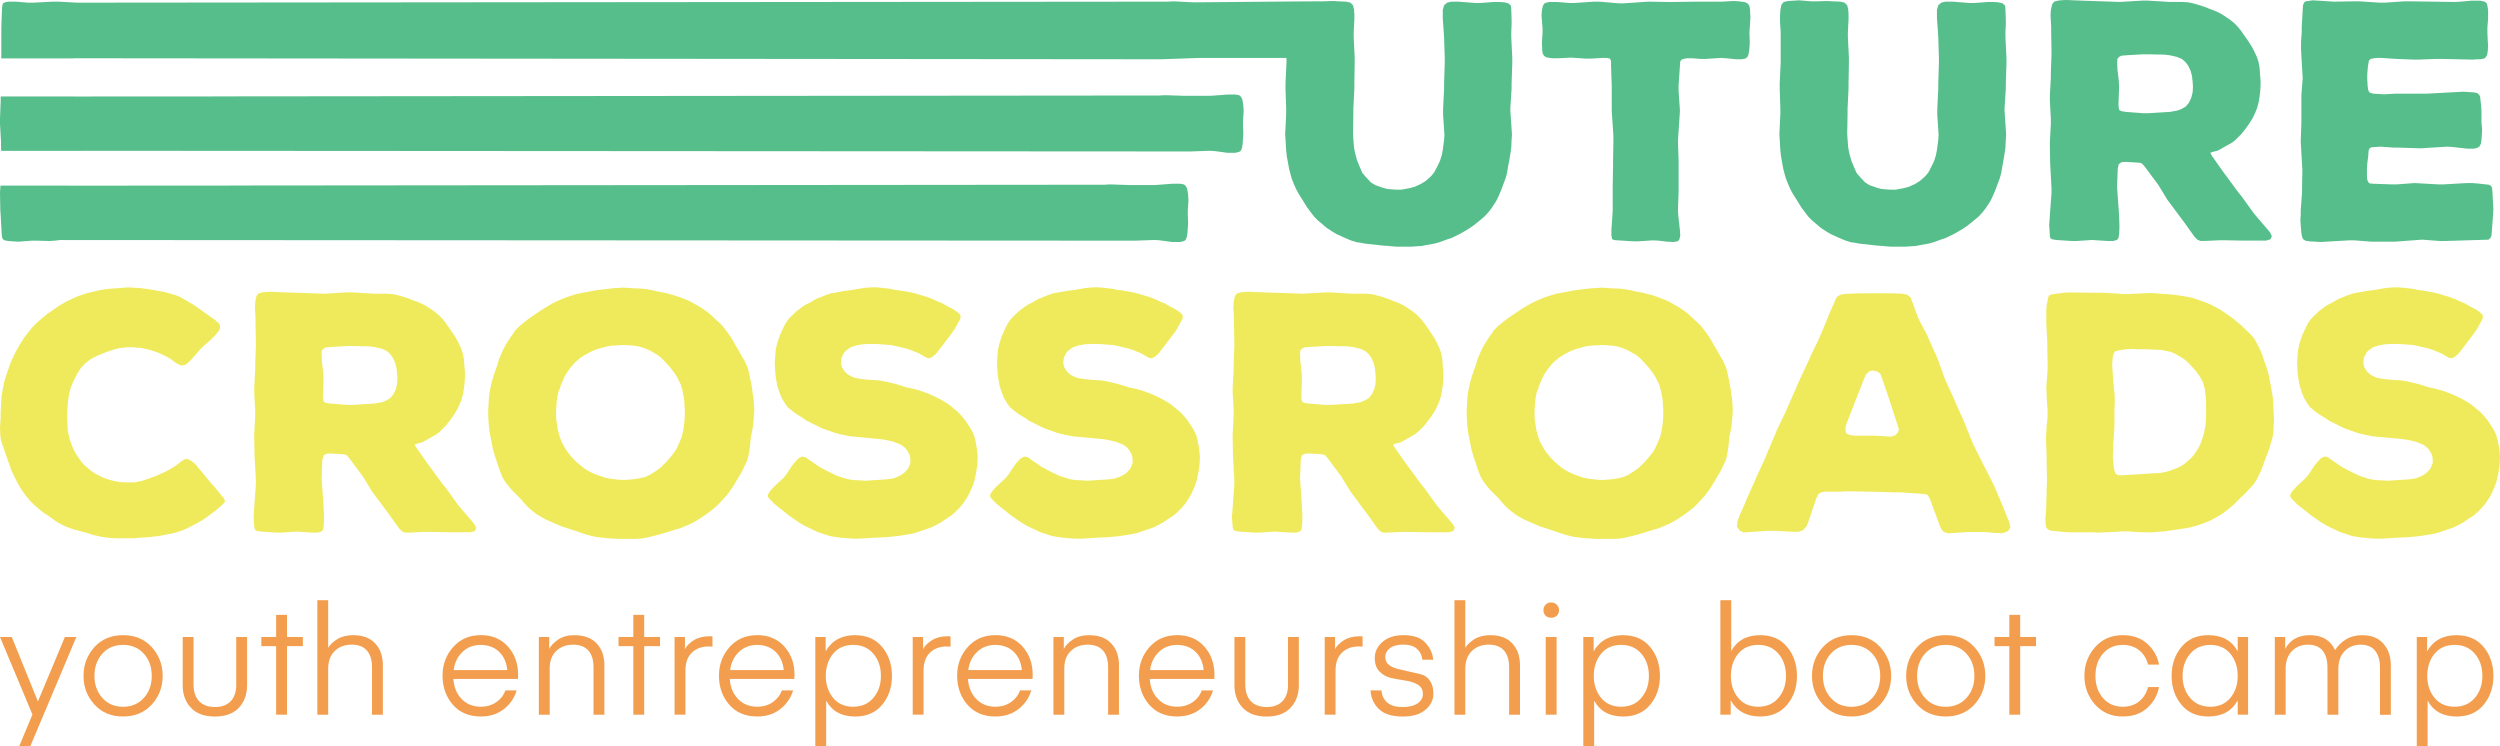 <?xml version="1.0" encoding="UTF-8"?> <svg xmlns="http://www.w3.org/2000/svg" id="Layer_2" viewBox="0 0 619.61 185"><g id="Layer_1-2"><polygon points="47.34 130.46 48.41 129.89 50.05 128.98 51.03 128.33 52.59 127.18 53.58 126.44 55.05 125.13 55.71 124.47 55.71 123.98 55.3 123.24 54.89 122.83 54.15 121.85 51.94 119.3 51.12 118.32 49.8 116.68 48.98 115.77 48.65 115.28 47.75 114.46 46.85 113.89 46.11 113.72 45.62 113.89 44.8 114.46 43.73 115.28 42.17 116.27 41.1 116.84 39.87 117.41 38.56 117.99 36.51 118.73 35.28 119.14 34.62 119.3 33.47 119.55 31.59 119.55 29.62 119.47 28.31 119.22 26.5 118.73 25.27 118.24 23.63 117.41 22.56 116.68 21 115.36 20.1 114.38 18.87 112.57 18.21 111.34 17.64 109.95 17.23 108.72 16.82 106.83 16.74 105.6 16.66 103.55 16.66 102.23 16.82 99.77 16.98 98.54 17.23 97.15 17.64 95.84 18.13 94.6 18.71 93.46 19.28 92.39 20.02 91.24 21 90.18 21.58 89.68 22.72 88.86 24.37 88.04 25.43 87.63 26.66 87.14 28.47 86.56 29.78 86.24 31.59 86.07 32.9 86.07 34.95 86.24 36.18 86.48 37.99 86.98 39.14 87.39 40.94 88.2 42.01 88.78 43.57 89.93 44.47 90.42 45.04 90.59 45.62 90.5 46.19 90.26 46.93 89.6 47.34 89.19 48.24 88.2 49.64 86.56 50.54 85.66 51.44 84.92 52.34 84.1 53.25 83.2 53.99 82.3 54.48 81.64 54.56 80.99 54.4 80.33 53.82 79.75 53.33 79.34 52.43 78.69 49.89 76.88 47.75 75.4 46.6 74.75 44.8 73.68 43.65 73.19 40.78 72.37 38.89 72.04 37.74 71.8 34.71 71.39 32.9 71.3 31.67 71.22 29.86 71.39 27.32 71.55 25.93 71.71 24.53 71.96 21.74 72.61 20.43 73.03 19.03 73.52 16.57 74.67 15.42 75.32 14.36 75.98 11.73 77.79 10.75 78.6 9.68 79.51 8.7 80.41 7.71 81.48 6.81 82.63 5.99 83.69 5.25 84.84 4.51 86.07 3.85 87.3 3.28 88.53 2.71 89.68 2.13 91.32 1.72 92.47 1.31 93.7 .98 94.93 .65 96.74 .41 97.97 .33 99.28 .16 102.07 .16 103.47 .08 104.78 0 106.01 .08 107.9 .24 109.13 1.07 111.59 1.64 113.23 2.87 116.68 3.69 118.4 4.27 119.55 4.92 120.7 5.66 121.85 6.56 123.08 7.47 124.14 8.45 125.13 10.58 126.93 11.73 127.67 12.8 128.41 13.78 129.15 15.34 130.05 16.41 130.54 18.21 131.2 21.91 132.18 23.14 132.6 24.53 132.92 25.93 133.17 27.32 133.33 28.71 133.41 32.98 133.41 35.03 133.25 36.51 133.17 39.38 132.84 41.43 132.43 42.83 132.18 44.22 131.77 45.45 131.36 47.34 130.46" style="fill:#efea5b;"></polygon><path d="M116.62,131.94l1.07-.33.33-.74-.41-.9-.74-.91-2.54-2.95-.82-.99-2.95-4.1-.82-.99-2.95-4.02-.74-.99-2.95-4.19-.33-.65.66-.25,1.07-.24,1.07-.57.98-.57,1.64-.91.9-.74,1.31-1.31.74-.9.74-.98.74-1.07.74-1.23.57-1.23.49-1.23.33-1.31.24-1.4.16-1.39.08-1.31v-1.31l-.16-1.81-.08-1.31-.24-1.31-.41-1.31-.57-1.23-.57-1.15-.99-1.56-.74-1.07-1.15-1.64-.82-.99-.82-.82-.9-.74-1.56-1.07-1.07-.65-1.23-.57-1.31-.49-1.23-.49-1.23-.41-1.72-.49-1.23-.25-1.39-.08h-3.12l-5.41-.33h-1.31l-5.58.33-9.76-.33-3.69-.16-1.23.08-.65.08-.99.25-.49.65-.25,1.07-.08.49-.08,1.23.16,2.71v1.31l.08,4.43v1.31l-.16,4.35v1.31l-.24,4.43v1.31l.24,4.43v1.31l-.24,4.43v1.31l.08,4.35.08,1.31.24,4.43v1.31l-.33,4.43-.08,1.31-.16,2.13.08,1.23.08,1.15.16.82.49.33.99.16,3.77.25h1.31l3.77-.25,3.94.25h1.31l.9-.25.41-.41.16-.99.08-1.31v-1.31l-.08-1.97-.08-1.31-.33-4.6-.08-1.31.16-4.51.25-1.07.66-.49,1.07-.08,2.63.16.99.08.49.24.57.66,2.63,3.53.74.99,2.3,3.77.74.99,2.63,3.53.74.99,2.63,3.69.66.65.74.33h1.07l3.69-.17h1.31l4.51.08h5.74ZM98.41,95.18l-.33,1.31-.57,1.23-.82.99-.99.57-1.07.41-1.81.33-5.41.33h-1.31l-4.27-.33-.99-.16-.57-.25-.16-.49-.08-.9.16-4.51-.08-1.4-.16-1.39-.16-1.31-.08-1.89.08-.9.49-.49.57-.24.99-.08,4.19-.25h1.31l4.1.08,1.31.16,1.8.41,1.15.49.9.74.74.99.57,1.23.33,1.23.17,1.39.08,1.4-.08,1.31Z" style="fill:#efea5b;"></path><path d="M180,122.91l.82-1.07.74-1.07,2.21-3.69.57-1.15.82-1.72.33-1.23.24-1.31.17-1.23.16-1.89.49-2.46.16-1.23.16-1.89.08-1.31-.16-2.79-.25-1.39-.16-1.4-.49-2.46-.41-1.89-.41-1.15-.57-1.23-.65-1.07-.91-1.64-.65-1.07-.57-1.07-.66-1.07-1.15-1.56-.74-.99-.9-.9-.9-.82-1.39-1.31-1.07-.82-1.07-.74-2.71-1.56-1.15-.49-1.72-.66-1.23-.41-1.23-.33-1.31-.33-1.4-.25-1.39-.33-1.4-.25-1.4-.16-1.97-.08-2.46-.16-2.63.16-4.1.49-1.23.25-3.12.57-1.23.33-1.23.41-1.15.41-1.72.74-1.15.57-1.15.66-1.07.65-2.46,1.64-1.07.74-1.07.82-1.39,1.15-.99.99-.41.65-.82,1.15-1.15,1.81-.65,1.23-.33.74-.57,1.31-.57,1.89-.49,1.31-.41,1.23-.41,1.39-.33,1.4-.25,1.39-.16,1.4-.08,1.48-.08,1.39v1.4l.08,1.4.08,1.23.24,1.8.25,1.23.25,1.31.24,1.23.49,1.72,1.23,3.69.66,1.64.65,1.07.82,1.07.82.99,2.21,2.21.9,1.07.99,1.07,1.07.9,1.07.82,1.23.74,1.23.65,2.63,1.15,1.4.57,1.31.41,4.43,1.48,1.23.33,1.15.25,2.71.33,2.79.16h4.43l1.39-.08,1.4-.25,1.39-.33,1.31-.33,1.4-.41,2.63-.82,1.23-.33,1.64-.66,1.15-.49,1.23-.66,1.07-.65,1.48-.99.99-.74,1.07-.82.9-.82,1.31-1.4.82-.9ZM169.74,103.06l-.16,1.97-.17,1.23-.41,1.89-.49,1.23-.82,1.81-.74,1.15-1.07,1.31-.82.9-1.31,1.31-.99.74-1.8,1.15-1.15.49-1.81.41-1.31.16-2.05.16-1.39-.08-2.05-.25-1.23-.25-1.72-.57-1.23-.49-1.31-.66-1.15-.74-1.64-1.39-.99-.99-.49-.57-.91-1.15-.41-.65-.66-1.15-.33-.66-.41-1.15-.16-.57-.33-1.23-.08-.74-.25-1.31-.08-1.31v-1.23l.08-1.23.08-1.15.16-1.15.25-1.15.25-.57.41-1.23.74-1.72.25-.49.66-1.07.9-1.23.9-.99,1.31-1.15,1.15-.74,1.89-.99,1.31-.49,2.13-.57,1.23-.24,1.8-.08,1.23-.08,2.63.16,1.31.24,1.31.41,1.15.49,2.13,1.23.9.74,1.23,1.31.82.9,1.15,1.48.66,1.07.9,1.8.33,1.15.49,2.46.08,1.31.08,1.39v1.4Z" style="fill:#efea5b;"></path><polygon points="238.7 124.8 239.69 123.32 240.26 122.26 241 120.61 241.41 119.47 241.82 117.66 242.06 116.35 242.23 114.95 242.31 113.56 242.23 112.16 242.06 110.93 241.74 109.13 241.41 107.9 240.83 106.67 240.18 105.6 239.19 104.12 238.37 103.14 237.47 102.15 235.09 100.18 234.02 99.53 232.87 98.87 231.72 98.3 230.08 97.56 227.79 96.74 226.56 96.41 224.67 96 222.04 95.18 219.26 94.52 217.86 94.28 215.07 94.11 213.02 93.87 211.79 93.62 211.21 93.38 210.23 92.88 209.33 92.06 208.67 90.99 208.42 89.93 208.59 88.62 209.16 87.47 209.57 86.98 210.56 86.24 211.05 85.99 212.36 85.58 213.76 85.34 215.15 85.25 217.28 85.25 219.42 85.42 220.73 85.5 222.62 85.91 224.01 86.24 224.67 86.4 225.9 86.81 226.47 87.06 227.71 87.55 228.94 88.29 229.76 88.7 230.33 88.78 230.99 88.53 231.97 87.71 232.87 86.56 235.99 82.46 236.65 81.48 237.55 79.84 238.05 78.93 238.05 78.11 237.3 77.37 236.24 76.64 235.09 76.06 233.53 75.16 232.3 74.67 231.07 74.09 229.76 73.6 228.36 73.19 227.05 72.78 225.66 72.45 222.87 71.96 221.55 71.8 220.98 71.63 219.75 71.47 217.28 71.22 215.97 71.22 214.74 71.3 213.43 71.47 211.62 71.8 209.16 72.12 207.85 72.37 205.96 72.7 204.73 73.11 202.27 74.09 200.71 75 199.56 75.57 198.49 76.31 197.43 77.13 196.12 78.36 195.29 79.26 194.64 80.25 194.07 81.39 193.24 83.2 192.84 84.43 192.51 85.5 192.26 86.73 192.1 88.7 192.01 90.01 192.18 92.64 192.42 94.44 192.67 95.67 193.24 97.39 193.74 98.63 194.48 99.86 195.21 100.92 196.61 102.07 197.68 102.81 198.91 103.55 199.97 104.29 202.76 105.68 203.99 106.26 205.23 106.67 207.03 107.32 208.34 107.65 210.8 108.14 218.6 108.88 219.99 109.13 221.39 109.46 222.62 109.95 223.27 110.19 224.34 111.02 224.75 111.51 225.41 112.66 225.57 113.31 225.66 114.71 225.16 115.94 224.75 116.51 223.93 117.33 222.87 117.99 221.63 118.48 220.98 118.65 219.67 118.81 214.5 119.14 213.18 119.06 211.29 118.97 209.98 118.73 208.67 118.32 207.44 117.91 205.55 117.01 204.4 116.43 203.17 115.77 200.55 113.97 199.64 113.31 198.74 113.15 197.84 113.64 197.02 114.54 196.28 115.45 194.89 117.58 194.15 118.48 191.85 120.61 191.03 121.52 190.7 121.93 190.29 122.66 190.37 123.24 191.03 123.98 191.93 124.88 192.92 125.7 194.39 126.85 195.38 127.67 198 129.48 199.07 130.13 200.22 130.71 201.45 131.28 202.6 131.85 204.4 132.43 205.63 132.84 207.03 133.09 208.26 133.25 210.15 133.41 211.29 133.5 213.1 133.5 217.04 133.25 218.92 133.17 220.07 133.09 221.88 132.92 223.11 132.76 225.16 132.43 226.47 132.18 228.94 131.36 230.82 130.71 231.97 130.13 233.2 129.48 234.27 128.74 235.91 127.67 236.9 126.77 237.88 125.78 238.7 124.8" style="fill:#efea5b;"></polygon><polygon points="285.91 130.71 287.06 130.13 288.28 129.48 289.35 128.74 290.99 127.67 291.98 126.77 292.96 125.78 293.78 124.8 294.77 123.32 295.34 122.26 296.08 120.61 296.49 119.47 296.9 117.66 297.15 116.35 297.31 114.95 297.39 113.56 297.31 112.16 297.15 110.93 296.82 109.13 296.49 107.9 295.92 106.67 295.26 105.6 294.27 104.12 293.46 103.14 292.55 102.15 290.17 100.18 289.11 99.53 287.96 98.87 286.81 98.3 285.17 97.56 282.87 96.74 281.64 96.41 279.75 96 277.13 95.18 274.34 94.52 272.94 94.28 270.15 94.11 268.1 93.87 266.87 93.62 266.3 93.38 265.31 92.88 264.41 92.06 263.75 90.99 263.51 89.93 263.67 88.62 264.25 87.47 264.65 86.98 265.64 86.24 266.13 85.99 267.45 85.58 268.84 85.34 270.24 85.25 272.37 85.25 274.5 85.42 275.82 85.5 277.7 85.91 279.1 86.24 279.75 86.4 280.98 86.81 281.56 87.06 282.79 87.55 284.02 88.29 284.84 88.7 285.42 88.78 286.07 88.53 287.06 87.71 287.96 86.56 291.08 82.46 291.73 81.48 292.63 79.84 293.13 78.93 293.13 78.11 292.39 77.37 291.32 76.64 290.17 76.06 288.62 75.16 287.38 74.67 286.15 74.09 284.84 73.6 283.44 73.19 282.13 72.78 280.74 72.45 277.95 71.96 276.63 71.8 276.06 71.63 274.83 71.47 272.37 71.22 271.06 71.22 269.83 71.3 268.51 71.47 266.71 71.8 264.25 72.12 262.93 72.37 261.05 72.7 259.81 73.11 257.35 74.09 255.8 75 254.65 75.57 253.58 76.31 252.51 77.13 251.2 78.36 250.38 79.26 249.72 80.25 249.15 81.39 248.33 83.2 247.92 84.43 247.59 85.5 247.34 86.73 247.18 88.7 247.1 90.01 247.26 92.64 247.51 94.44 247.75 95.67 248.33 97.39 248.82 98.63 249.56 99.86 250.3 100.92 251.69 102.07 252.76 102.81 253.99 103.55 255.06 104.29 257.85 105.68 259.08 106.26 260.31 106.67 262.11 107.32 263.43 107.65 265.89 108.14 273.68 108.88 275.08 109.13 276.47 109.46 277.7 109.95 278.36 110.19 279.43 111.02 279.83 111.51 280.49 112.66 280.66 113.31 280.74 114.71 280.24 115.94 279.83 116.51 279.02 117.33 277.95 117.99 276.72 118.48 276.06 118.65 274.75 118.81 269.58 119.14 268.27 119.06 266.38 118.97 265.07 118.73 263.75 118.32 262.52 117.91 260.64 117.01 259.49 116.43 258.25 115.77 255.63 113.97 254.73 113.31 253.83 113.15 252.92 113.64 252.1 114.54 251.36 115.45 249.97 117.58 249.23 118.48 246.93 120.61 246.11 121.52 245.78 121.93 245.37 122.66 245.46 123.24 246.11 123.98 247.01 124.88 248 125.7 249.48 126.85 250.46 127.67 253.09 129.48 254.15 130.13 255.3 130.71 256.53 131.28 257.68 131.85 259.49 132.43 260.72 132.84 262.11 133.09 263.34 133.25 265.23 133.41 266.38 133.5 268.19 133.5 272.12 133.25 274.01 133.17 275.16 133.09 276.96 132.92 278.19 132.76 280.24 132.43 281.56 132.18 284.02 131.36 285.91 130.71" style="fill:#efea5b;"></polygon><path d="M360.11,129.97l-.74-.91-2.54-2.95-.82-.99-2.95-4.1-.82-.99-2.95-4.02-.74-.99-2.95-4.19-.33-.65.66-.25,1.07-.24,1.07-.57.98-.57,1.64-.91.9-.74,1.31-1.31.74-.9.74-.98.74-1.07.74-1.23.57-1.23.49-1.23.33-1.31.24-1.4.16-1.39.08-1.31v-1.31l-.16-1.81-.08-1.31-.24-1.31-.41-1.31-.57-1.23-.57-1.15-.99-1.56-.74-1.07-1.15-1.64-.82-.99-.82-.82-.9-.74-1.56-1.07-1.07-.65-1.23-.57-1.31-.49-1.23-.49-1.23-.41-1.72-.49-1.23-.25-1.39-.08h-3.12l-5.41-.33h-1.31l-5.58.33-9.76-.33-3.69-.16-1.23.08-.65.08-.99.25-.49.65-.25,1.07-.08.49-.08,1.23.16,2.71v1.31l.08,4.43v1.31l-.16,4.35v1.31l-.24,4.43v1.31l.24,4.43v1.31l-.24,4.43v1.31l.08,4.35.08,1.31.24,4.43v1.31l-.33,4.43-.08,1.31-.17,2.13.08,1.23.08,1.15.16.82.49.33.99.16,3.77.25h1.31l3.77-.25,3.94.25h1.31l.9-.25.41-.41.16-.99.08-1.31v-1.31l-.08-1.97-.08-1.31-.33-4.6-.08-1.31.17-4.51.24-1.07.66-.49,1.07-.08,2.63.16.99.08.49.24.57.66,2.63,3.53.74.99,2.3,3.77.74.99,2.63,3.53.74.99,2.63,3.69.65.65.74.33h1.07l3.69-.17h1.31l4.51.08h5.75l1.07-.33.33-.74-.41-.9ZM340.91,95.18l-.33,1.31-.57,1.23-.82.99-.99.57-1.07.41-1.81.33-5.41.33h-1.31l-4.27-.33-.99-.16-.57-.25-.16-.49-.08-.9.16-4.51-.08-1.4-.16-1.39-.16-1.31-.08-1.89.08-.9.49-.49.57-.24.99-.08,4.19-.25h1.31l4.1.08,1.31.16,1.8.41,1.15.49.9.74.74.99.57,1.23.33,1.23.16,1.39.08,1.4-.08,1.31Z" style="fill:#efea5b;"></path><path d="M427.67,114.22l.33-1.23.24-1.31.17-1.23.16-1.89.49-2.46.16-1.23.16-1.89.08-1.31-.16-2.79-.25-1.39-.16-1.4-.49-2.46-.41-1.89-.41-1.15-.57-1.23-.65-1.07-.91-1.64-.65-1.07-.57-1.07-.66-1.07-1.15-1.56-.74-.99-.9-.9-.9-.82-1.39-1.31-1.07-.82-1.07-.74-2.71-1.56-1.15-.49-1.72-.66-1.23-.41-1.23-.33-1.31-.33-1.4-.25-1.39-.33-1.4-.25-1.4-.16-1.97-.08-2.46-.16-2.63.16-4.1.49-1.23.25-3.12.57-1.23.33-1.23.41-1.15.41-1.72.74-1.15.57-1.15.66-1.07.65-2.46,1.64-1.07.74-1.07.82-1.39,1.15-.99.99-.41.65-.82,1.15-1.15,1.81-.65,1.23-.33.74-.57,1.31-.57,1.89-.49,1.31-.41,1.23-.41,1.39-.33,1.4-.25,1.39-.16,1.4-.08,1.48-.08,1.39v1.4l.08,1.4.08,1.23.24,1.8.25,1.23.25,1.31.24,1.23.49,1.72,1.23,3.69.66,1.64.65,1.07.82,1.07.82.99,2.21,2.21.9,1.07.99,1.07,1.07.9,1.07.82,1.23.74,1.23.65,2.63,1.15,1.4.57,1.31.41,4.43,1.48,1.23.33,1.15.25,2.71.33,2.79.16h4.43l1.39-.08,1.4-.25,1.39-.33,1.31-.33,1.4-.41,2.63-.82,1.23-.33,1.64-.66,1.15-.49,1.23-.66,1.07-.65,1.48-.99.99-.74,1.07-.82.9-.82,1.31-1.4.82-.9.82-1.07.74-1.07,2.21-3.69.57-1.15.82-1.72ZM412.24,103.06l-.16,1.97-.17,1.23-.41,1.89-.49,1.23-.82,1.81-.74,1.15-1.07,1.31-.82.9-1.31,1.31-.99.74-1.8,1.15-1.15.49-1.81.41-1.31.16-2.05.16-1.39-.08-2.05-.25-1.23-.25-1.72-.57-1.23-.49-1.31-.66-1.15-.74-1.64-1.39-.99-.99-.49-.57-.91-1.15-.41-.65-.66-1.15-.33-.66-.41-1.15-.16-.57-.33-1.23-.08-.74-.25-1.31-.08-1.31v-1.23l.08-1.23.08-1.15.16-1.15.25-1.15.25-.57.41-1.23.74-1.72.25-.49.66-1.07.9-1.23.9-.99,1.31-1.15,1.15-.74,1.89-.99,1.31-.49,2.13-.57,1.23-.24,1.8-.08,1.23-.08,2.63.16,1.31.24,1.31.41,1.15.49,2.13,1.23.9.74,1.23,1.31.82.9,1.15,1.48.66,1.07.9,1.8.33,1.15.49,2.46.08,1.31.08,1.39v1.4Z" style="fill:#efea5b;"></path><path d="M495.73,132.18l1.07-.16.9-.41.57-.9-.24-1.15-1.64-4.1-2.21-5.17-.57-1.15-1.97-3.85-2.55-5.09-.49-1.15-1.64-4.1-.49-1.15-1.8-4.02-.49-1.15-1.81-3.94-.49-1.15-1.48-4.19-.49-1.15-1.8-4.02-.49-1.15-2.05-3.86-.49-1.23-1.15-3.2-.41-1.07-.9-.66-1.39-.25-3.77-.08h-6.4l-3.77.16-1.23.25-.82.49-.41.9-1.48,3.36-.49,1.23-1.56,3.77-.57,1.31-1.8,3.69-.57,1.31-2.3,4.92-2.95,6.73-.49,1.15-2.21,4.59-.49,1.23-1.89,4.43-.49,1.23-2.13,4.6-.49,1.15-2.05,4.59-.49,1.23-1.15,2.54-.49,1.31-.16.66-.08,1.07.66.9.98.49,1.07-.08,5.09-.33h1.31l4.76.24h1.31l1.23-.41.9-1.07.49-1.31,1.89-5.58.49-.99.66-.41,1.07-.17h3.77l1.23-.08h1.23l4.92.08,6.15.17h1.31l4.92.33.98.08.74.16.57.82,2.54,6.89.41.9.49.57,1.07.41,5.09-.33h3.69l1.23.08,1.89.16h1.15ZM470.37,107.24l-.65.65-1.07.33-3.85-.24h-5.17l-1.15-.16-.9-.41-.24-.99.24-1.23,2.13-5.5.49-1.23,2.22-5.58.82-.82.9-.25,1.07.25.82.57.41,1.07,1.64,4.84.41,1.23,1.81,5.58.33,1.07-.25.82Z" style="fill:#efea5b;"></path><path d="M563.46,101.17l-.08-1.97-.17-1.31-.24-1.4-.25-1.31-.33-1.8-.33-1.31-.41-1.31-.49-1.31-.41-1.31-.49-1.23-.9-1.8-.57-1.07-.74-.9-.82-.82-1.8-1.72-.99-.82-1.07-.9-2.71-1.89-1.15-.65-1.23-.66-1.23-.57-2.96-1.07-1.23-.33-1.31-.25-2.13-.33-1.31-.16-2.63-.17-2.05-.16h-1.31l-1.23.08-3.45.16h-1.48l-.66-.08-3.94-.24h-1.32l-7.22-.08-1.31.08-1.23.16-1.4.16-.9.25-.33.49-.17.9-.24,1.23-.08,1.31v3.2l.25,4.35v1.31l.08,4.35v1.31l-.33,4.35.08,1.4v.74l.08,1.39.16,2.13v1.31l-.08,1.39-.16,1.23-.08,1.8-.08,1.23.16,4.35v1.32l.08,4.35v1.31l-.08,1.31v1.23l-.08,1.89v1.15l-.16,2.46-.08.66.08,1.31.16.9.41.41.66.33,3.53.33,1.23.08h5.75l1.23.08,1.4-.08,2.05-.08,2.63-.16h1.31l2.13.16,2.63.08h1.31l1.81-.16,1.23-.08,5-.74,1.31-.24,1.31-.33,1.23-.41,1.8-.66,1.07-.49,1.64-.91,1.07-.65,1.56-1.23,1.07-.9,1.8-1.8,1.4-1.31.82-.9,1.15-1.31.66-1.07.9-1.8.49-1.23.49-1.4.49-1.31.49-1.23.41-1.31.57-1.89.25-1.31.08-1.97.08-1.39-.08-1.4-.08-1.31ZM546.8,102.23l-.08,1.89-.08,1.15-.33,1.81-.33,1.23-.49,1.4-.57,1.23-.99,1.56-.82.98-1.48,1.31-1.07.74-1.23.57-1.31.49-1.4.41-1.31.24-1.89.08-7.63.49-.99-.08-.49-.41-.33-.9-.25-1.97-.08-1.23.08-1.89v-1.15l.16-1.8.08-1.31.08-1.4v-3.94l.08-1.8v-1.31l-.08-1.31-.16-1.31-.16-1.81-.08-1.31-.16-2.46.08-1.23.08-.74.25-.99.41-.41.9-.24,1.8-.25,1.23-.08,1.8.08h2.05l1.4.08,2.05.08,1.31.25,1.15.24,1.15.49,1.8,1.07.99.74.9.9.82.91.41.41,1.23,1.72.65,1.23.16.49.33,1.23.24,1.89.08,1.31v2.63Z" style="fill:#efea5b;"></path><polygon points="619.53 112.16 619.37 110.93 619.04 109.13 618.71 107.9 618.14 106.67 617.48 105.6 616.49 104.12 615.68 103.14 614.77 102.15 612.39 100.18 611.33 99.53 610.18 98.87 609.03 98.3 607.39 97.56 605.09 96.74 603.86 96.41 601.97 96 599.35 95.18 596.56 94.52 595.16 94.28 592.37 94.11 590.32 93.87 589.09 93.62 588.52 93.38 587.53 92.88 586.63 92.06 585.97 90.99 585.73 89.93 585.89 88.62 586.47 87.47 586.88 86.98 587.86 86.24 588.35 85.99 589.66 85.58 591.06 85.34 592.46 85.25 594.59 85.25 596.72 85.42 598.04 85.5 599.92 85.91 601.32 86.24 601.97 86.4 603.2 86.81 603.78 87.06 605.01 87.55 606.24 88.29 607.06 88.7 607.64 88.78 608.29 88.53 609.28 87.71 610.18 86.56 613.29 82.46 613.95 81.48 614.85 79.84 615.35 78.93 615.35 78.11 614.61 77.37 613.54 76.64 612.39 76.06 610.84 75.16 609.6 74.67 608.37 74.09 607.06 73.6 605.66 73.19 604.35 72.78 602.96 72.45 600.17 71.96 598.86 71.8 598.28 71.63 597.05 71.47 594.59 71.22 593.28 71.22 592.05 71.3 590.73 71.47 588.93 71.8 586.47 72.12 585.15 72.37 583.27 72.7 582.03 73.11 579.57 74.09 578.02 75 576.87 75.57 575.8 76.31 574.73 77.13 573.42 78.36 572.6 79.26 571.94 80.25 571.37 81.39 570.55 83.2 570.14 84.43 569.81 85.5 569.57 86.73 569.4 88.7 569.32 90.01 569.48 92.64 569.73 94.44 569.98 95.67 570.55 97.39 571.04 98.63 571.78 99.86 572.52 100.92 573.91 102.07 574.98 102.81 576.21 103.55 577.28 104.29 580.07 105.68 581.3 106.26 582.53 106.67 584.33 107.32 585.65 107.65 588.11 108.14 595.9 108.88 597.3 109.13 598.69 109.46 599.92 109.95 600.58 110.19 601.65 111.02 602.05 111.51 602.71 112.66 602.88 113.31 602.96 114.71 602.46 115.94 602.05 116.51 601.24 117.33 600.17 117.99 598.94 118.48 598.28 118.65 596.97 118.81 591.8 119.14 590.49 119.06 588.6 118.97 587.29 118.73 585.97 118.32 584.74 117.91 582.86 117.01 581.71 116.43 580.48 115.77 577.85 113.97 576.95 113.31 576.05 113.15 575.14 113.64 574.32 114.54 573.58 115.45 572.19 117.58 571.45 118.48 569.15 120.61 568.33 121.52 568.01 121.93 567.59 122.66 567.68 123.24 568.33 123.98 569.23 124.88 570.22 125.7 571.7 126.85 572.68 127.67 575.31 129.48 576.37 130.13 577.52 130.71 578.75 131.28 579.9 131.85 581.71 132.43 582.94 132.84 584.33 133.09 585.56 133.25 587.45 133.41 588.6 133.5 590.41 133.5 594.34 133.25 596.23 133.17 597.38 133.09 599.18 132.92 600.41 132.76 602.46 132.43 603.78 132.18 606.24 131.36 608.13 130.71 609.28 130.13 610.51 129.48 611.57 128.74 613.21 127.67 614.2 126.77 615.18 125.78 616 124.8 616.99 123.32 617.56 122.26 618.3 120.61 618.71 119.47 619.12 117.66 619.37 116.35 619.53 114.95 619.61 113.56 619.53 112.16" style="fill:#efea5b;"></polygon><polygon points="382.31 8.2 382.15 10.67 382.23 11.98 382.23 12.55 382.39 13.38 382.72 13.87 383.21 14.19 384.11 14.36 384.77 14.44 386 14.44 387.89 14.36 389.29 14.28 390.68 14.36 392.89 14.52 394.37 14.52 397 14.36 398.23 14.36 399.05 14.52 399.29 15.18 399.29 16.33 399.46 21.17 399.46 27.4 399.54 28.72 399.87 33.64 399.87 34.95 399.79 39.79 399.79 41.11 399.7 46.03 399.7 52.18 399.62 53.5 399.38 56.94 399.38 58.34 399.54 59.24 400.03 59.49 401.02 59.57 404.71 59.81 406.02 59.81 409.72 59.57 411.11 59.65 413.16 59.9 414.72 59.98 415.79 59.81 416.2 59.4 416.44 58.42 416.36 57.11 415.95 53.41 415.87 52.18 416.03 47.34 416.03 39.79 415.87 34.95 415.95 33.64 416.28 28.72 416.36 27.4 416.03 22.48 416.03 21.17 416.36 16.33 416.44 15.26 416.77 14.77 417.59 14.52 418.17 14.44 419.4 14.44 421.45 14.6 422.76 14.6 426.53 14.36 427.85 14.44 430.31 14.69 431.62 14.69 432.6 14.52 433.1 14.11 433.35 13.54 433.51 12.55 433.59 11.9 433.67 10.59 433.59 8.12 433.67 6.89 433.84 4.27 433.75 3.04 433.75 2.46 433.59 1.48 433.18 .9 432.6 .57 431.62 .41 430.96 .33 429.57 .25 426.86 .41 420.79 .41 414.64 .49 413.32 .49 408.57 .41 402.49 .82 401.18 .82 396.34 .41 395.03 .41 390.27 .74 388.96 .74 385.92 .49 384.03 .49 383.21 .66 382.72 .9 382.39 1.48 382.15 2.54 382.06 3.86 382.31 6.97 382.31 8.2" style="fill:#55be8a;"></polygon><polygon points="441.01 33.23 441.09 34.54 441.25 37.33 441.42 38.73 441.66 40.12 441.99 41.93 442.32 43.16 442.65 44.31 443.14 45.54 443.71 46.85 444.37 48.08 445.11 49.23 446.42 51.36 447.16 52.35 448.22 53.74 449.13 54.65 451.26 56.45 452.49 57.27 453.72 58.01 455.53 58.83 456.84 59.4 457.5 59.65 458.81 60.06 459.55 60.14 460.86 60.39 465.37 60.88 466.6 60.96 468.49 61.13 472.27 61.13 474.81 60.96 476.04 60.72 477.93 60.39 479.16 60.06 480.96 59.4 482.19 59 483.92 58.17 484.98 57.6 486.63 56.61 487.69 55.88 489.33 54.56 490.4 53.66 491.38 52.59 492.2 51.53 493.27 49.89 493.84 48.74 494.58 47.01 494.99 45.87 495.65 44.14 495.98 42.91 496.31 41.02 496.55 39.71 496.88 37.74 497.04 36.51 497.13 34.62 497.21 33.39 497.04 30.77 496.8 27.08 497.13 21.99 497.13 20.68 497.29 15.67 497.29 14.36 497.04 9.27 497.04 7.96 497.13 6.07 497.13 4.84 497.04 2.38 496.96 1.4 496.31 .82 495.24 .57 494.01 .49 492.7 .49 489.42 .74 488.1 .74 483.92 .41 482.19 .41 481.13 .66 480.39 1.31 480.06 2.46 480.06 4.51 480.31 7.96 480.39 9.27 480.55 14.36 480.55 15.67 480.39 20.68 480.39 21.99 480.14 27.08 480.14 28.39 480.47 33.39 480.39 34.71 480.06 37.17 479.81 38.48 479.4 39.79 478.83 41.02 477.93 42.75 477.11 43.73 475.79 44.88 474.73 45.54 473.17 46.27 471.94 46.61 469.8 47.01 468.49 47.01 466.36 46.85 465.13 46.52 463.32 45.87 462.26 45.21 460.94 43.81 460.12 42.83 459.3 40.94 458.81 39.71 458.32 37.91 458.07 36.59 457.91 34.54 457.82 33.23 457.91 28.23 457.91 26.91 458.15 21.91 458.15 20.59 458.24 15.59 458.24 14.28 457.99 9.27 457.99 7.96 458.15 4.76 458.15 3.53 458.07 2.38 457.82 1.31 457.17 .66 456.1 .41 454.21 .33 452.98 .25 450.28 .33 448.96 .33 445.85 .08 443.14 .25 442.07 .49 441.5 1.23 441.25 2.54 441.17 3.94 441.17 5.33 441.33 7.96 441.33 15.59 441.09 20.59 441.09 21.91 441.25 26.91 441.25 28.23 441.01 33.23" style="fill:#55be8a;"></polygon><path d="M507.99,58.17l.16.82.49.33.99.16,3.77.25h1.31l3.77-.25,3.94.25h1.31l.9-.25.41-.41.16-.99.08-1.31v-1.31l-.08-1.97-.08-1.31-.33-4.6-.08-1.31.16-4.51.25-1.07.66-.49,1.07-.08,2.63.16.99.08.49.25.57.65,2.63,3.53.74.99,2.3,3.77.74.99,2.63,3.53.74.98,2.63,3.69.66.65.74.33h1.07l3.69-.17h1.31l4.51.08h5.74l1.07-.33.33-.74-.41-.91-.74-.9-2.54-2.95-.82-.99-2.95-4.1-.82-.99-2.95-4.02-.74-.99-2.95-4.19-.33-.65.66-.25,1.07-.24,1.07-.57.98-.57,1.64-.9.9-.74,1.31-1.31.74-.9.74-.99.74-1.07.74-1.23.57-1.23.49-1.23.33-1.31.24-1.4.16-1.39.08-1.31v-1.31l-.16-1.81-.08-1.31-.24-1.31-.41-1.31-.57-1.23-.57-1.15-.99-1.56-.74-1.07-1.15-1.64-.82-.99-.82-.82-.9-.74-1.56-1.07-1.07-.65-1.23-.57-1.31-.49-1.23-.49-1.23-.41-1.72-.49-1.23-.25-1.39-.08h-3.12l-5.41-.33h-1.31l-5.58.33-9.76-.33-3.69-.16-1.23.08-.65.08-.99.25-.49.65-.25,1.07-.08.49-.08,1.23.16,2.71v1.31l.08,4.43v1.31l-.16,4.35v1.31l-.24,4.43v1.31l.24,4.43v1.31l-.24,4.43v1.31l.08,4.35.08,1.31.24,4.43v1.31l-.33,4.43-.08,1.31-.16,2.13.08,1.23.08,1.15ZM524.81,14.52l.49-.49.57-.24.99-.08,4.19-.25h1.31l4.1.08,1.31.16,1.8.41,1.15.49.9.74.74.99.57,1.23.33,1.23.17,1.39.08,1.4-.08,1.31-.33,1.31-.57,1.23-.82.99-.99.57-1.07.41-1.81.33-5.41.33h-1.31l-4.27-.33-.99-.16-.57-.25-.16-.49-.08-.9.16-4.51-.08-1.4-.16-1.39-.16-1.31-.08-1.89.08-.9Z" style="fill:#55be8a;"></path><polygon points="570.38 57.76 570.55 58.66 570.79 59.24 571.37 59.65 572.35 59.81 575.14 59.98 582.2 59.57 583.51 59.57 587.78 59.9 593.44 59.9 594.75 59.81 599.02 59.49 600.33 59.4 604.68 59.73 605.99 59.73 616.74 59.4 617.15 59.08 617.48 58.5 617.56 57.68 617.89 53.25 617.97 51.94 617.73 47.42 617.64 46.52 617.32 46.03 616.83 45.78 613.87 45.46 612.64 45.37 611.41 45.37 605.58 45.7 604.27 45.7 598.45 45.37 594.01 45.7 592.7 45.7 588.19 45.54 587.29 45.46 586.96 45.13 586.71 44.55 586.63 43.73 586.63 41.93 586.71 40.62 586.96 38.56 587.04 37.33 587.29 36.76 587.7 36.51 588.68 36.43 590.08 36.35 593.36 36.59 594.67 36.59 599.92 36.76 606.49 36.35 607.8 36.43 611.49 36.84 613.13 36.84 613.95 36.67 614.53 36.27 614.85 35.69 615.02 34.71 615.18 32.25 615.02 30.36 615.02 27.65 614.94 26.26 614.77 24.86 614.69 23.96 614.44 23.47 613.95 23.06 613.05 22.89 610.51 22.73 601.32 23.22 593.52 23.22 590.9 23.38 588.27 23.22 587.37 22.98 587.04 22.56 586.88 21.99 586.79 21.09 586.71 19.69 586.71 18.38 586.88 16.41 587.04 15.51 587.12 15.02 587.53 14.6 588.35 14.44 589.01 14.36 590.24 14.36 593.93 14.6 598.2 14.77 599.51 14.77 603.7 14.6 605.01 14.6 612.72 14.77 614.03 14.69 614.69 14.69 615.68 14.52 616.09 14.19 616.41 13.62 616.58 12.64 616.66 11.4 616.58 10.17 616.49 8.12 616.49 6.73 616.66 4.68 616.66 2.46 616.49 1.4 616.33 .82 615.84 .41 614.69 .16 612.64 .16 609.85 .41 608.45 .49 597.3 .33 595.98 .33 591.06 .66 589.75 .66 584.82 .33 583.51 .33 578.51 .41 573.17 .08 572.11 .25 571.45 .33 571.04 .66 570.79 1.31 570.71 2.46 570.47 6.73 570.47 7.96 570.3 10.42 570.3 12.39 570.38 13.7 570.63 18.05 570.71 19.36 570.38 23.71 570.38 30.69 570.22 35.12 570.3 36.43 570.55 40.78 570.63 42.09 570.55 46.44 570.55 47.75 570.22 52.1 570.22 53.33 570.14 54.56 570.22 55.88 570.38 57.76" style="fill:#55be8a;"></polygon><polygon points="374.64 20.68 374.81 15.67 374.81 14.36 374.56 9.27 374.56 7.96 374.64 6.07 374.64 4.84 374.56 2.38 374.48 1.4 373.82 .82 372.76 .57 371.52 .49 370.21 .49 366.93 .74 365.62 .74 361.43 .41 359.71 .41 358.64 .66 357.91 1.31 357.58 2.46 357.58 4.51 357.82 7.96 357.91 9.27 358.07 14.36 358.07 15.67 357.91 20.68 357.91 21.99 357.66 27.08 357.66 28.39 357.99 33.39 357.91 34.71 357.58 37.17 357.33 38.48 356.92 39.79 356.35 41.02 355.44 42.75 354.62 43.73 353.31 44.88 352.24 45.54 350.68 46.27 349.45 46.61 347.32 47.01 346.01 47.01 343.88 46.85 342.64 46.52 340.84 45.87 339.77 45.21 338.46 43.81 337.64 42.83 336.82 40.94 336.33 39.71 335.84 37.91 335.59 36.59 335.42 34.54 335.34 33.23 335.42 28.23 335.42 26.91 335.67 21.91 335.67 20.59 335.75 15.59 335.75 14.28 335.51 9.27 335.51 7.96 335.67 4.76 335.67 3.53 335.59 2.38 335.34 1.31 334.69 .66 333.62 .41 331.73 .33 330.5 .25 327.79 .33 326.48 .33 320.12 .37 296.92 .57 295.6 .57 290.76 .33 289.45 .41 20.51 .66 19.2 .66 14.44 .41 13.13 .41 8.29 .66 6.97 .66 3.86 .41 2.05 .41 1.23 .57 .74 .82 .57 1.4 .49 2.38 .33 6.73 .33 13.7 .3 14.47 18.12 14.47 18.22 14.44 20.02 14.44 52.59 14.47 52.77 14.47 52.77 14.47 287.81 14.69 297.16 14.36 318.85 14.36 318.85 15.59 318.6 20.59 318.6 21.91 318.77 26.91 318.77 28.23 318.52 33.23 318.6 34.54 318.77 37.33 318.93 38.73 319.18 40.12 319.51 41.93 319.84 43.16 320.16 44.31 320.65 45.54 321.23 46.85 321.89 48.08 322.62 49.23 323.94 51.36 324.68 52.35 325.74 53.74 326.65 54.65 328.78 56.45 330.01 57.27 331.24 58.01 333.04 58.83 334.36 59.4 335.01 59.65 336.33 60.06 337.07 60.14 338.38 60.39 342.89 60.88 344.12 60.96 346.01 61.13 349.78 61.13 352.33 60.96 353.56 60.72 355.44 60.39 356.67 60.06 358.48 59.4 359.71 59 361.43 58.17 362.5 57.6 364.14 56.61 365.21 55.88 366.85 54.56 367.91 53.66 368.9 52.59 369.72 51.53 370.79 49.89 371.36 48.74 372.1 47.01 372.51 45.87 373.17 44.14 373.5 42.91 373.82 41.02 374.07 39.71 374.4 37.74 374.56 36.51 374.64 34.62 374.73 33.39 374.56 30.77 374.31 27.08 374.64 21.99 374.64 20.68" style="fill:#55be8a;"></polygon><polygon points="294.55 49.64 294.47 48.41 294.39 47.75 294.23 46.77 293.9 46.11 293.41 45.7 292.5 45.54 290.54 45.54 287.42 45.78 286.19 45.86 279.95 45.86 275.03 45.7 273.71 45.78 56.99 45.98 56.99 46 41.88 46 17.07 46.02 17.07 46 .12 46 .08 46.44 0 47.75 .08 52.1 .17 53.41 .41 57.76 .49 58.66 .66 59.24 1.15 59.57 2.05 59.73 4.51 59.9 7.88 59.65 9.19 59.65 12.23 59.73 13.54 59.65 14.92 59.49 279.95 59.65 281.26 59.65 286.19 59.48 287.5 59.57 290.54 59.98 292.5 59.98 293.49 59.73 293.9 59.4 294.14 58.74 294.31 57.76 294.39 56.45 294.47 55.22 294.39 53.33 294.39 52.1 294.55 49.64" style="fill:#55be8a;"></polygon><polygon points="308.07 29.99 308.24 27.53 308.16 26.3 308.07 25.64 307.91 24.66 307.58 24 307.09 23.59 306.19 23.43 304.22 23.43 301.1 23.67 299.87 23.75 293.63 23.75 288.71 23.59 287.4 23.67 52.77 23.89 52.77 23.91 26.82 23.91 20.51 23.92 18.38 23.92 18.36 23.91 .17 23.91 .17 25.03 0 29.37 0 30.69 .25 35.12 .25 36.43 .3 37.39 20.36 37.39 20.68 37.37 56.89 37.39 56.99 37.39 56.99 37.39 293.63 37.54 294.95 37.54 299.87 37.37 301.18 37.46 304.22 37.87 306.19 37.87 307.17 37.62 307.58 37.29 307.83 36.63 307.99 35.65 308.07 34.34 308.16 33.11 308.07 31.22 308.07 29.99" style="fill:#55be8a;"></polygon><polygon points="9.4 173.85 2.91 157.87 0 157.87 8.04 177.09 4.77 184.92 7.49 185 18.92 157.87 16.08 157.87 9.4 173.85" style="fill:#f29e4e;"></polygon><path d="M30.49,157.42c-2.92,0-5.29.99-7.09,2.97-1.8,1.98-2.7,4.36-2.7,7.13s.9,5.11,2.7,7.09c1.8,1.98,4.17,2.97,7.09,2.97s5.33-.99,7.13-2.97c1.8-1.98,2.7-4.34,2.7-7.09s-.9-5.15-2.7-7.13c-1.8-1.98-4.18-2.97-7.13-2.97ZM35.64,172.99c-1.31,1.45-3.03,2.18-5.15,2.18s-3.8-.73-5.11-2.18c-1.31-1.45-1.97-3.27-1.97-5.47s.65-4.05,1.95-5.51c1.3-1.45,3.01-2.18,5.13-2.18s3.83.73,5.15,2.18c1.31,1.45,1.97,3.28,1.97,5.51s-.66,4.02-1.97,5.47Z" style="fill:#f29e4e;"></path><path d="M58.57,169.64c0,1.77-.45,3.14-1.36,4.12-.91.98-2.22,1.47-3.94,1.47s-3.03-.49-3.94-1.47c-.91-.98-1.36-2.36-1.36-4.12v-11.77h-2.69v11.96c0,2.27.68,4.13,2.04,5.58,1.36,1.45,3.34,2.18,5.94,2.18s4.58-.73,5.94-2.18,2.04-3.31,2.04-5.58v-11.96h-2.69v11.77Z" style="fill:#f29e4e;"></path><polygon points="71.13 152.39 68.44 152.39 68.44 157.87 64.77 157.87 64.77 160.14 68.44 160.14 68.44 177.13 71.13 177.13 71.13 160.14 75.06 160.14 75.06 157.87 71.13 157.87 71.13 152.39" style="fill:#f29e4e;"></polygon><path d="M87.58,157.42c-1.59,0-2.91.33-3.97.98-1.06.66-1.82,1.38-2.27,2.16v-11.8h-2.69v28.38h2.69v-11.39c0-1.89.54-3.36,1.63-4.41,1.08-1.05,2.47-1.57,4.16-1.57s2.96.49,3.8,1.46c.85.97,1.27,2.35,1.27,4.14v11.77h2.69v-12.3c0-2.22-.64-4.01-1.91-5.37s-3.07-2.04-5.39-2.04Z" style="fill:#f29e4e;"></path><path d="M119.14,157.42c-2.8,0-5.08.98-6.83,2.95s-2.63,4.34-2.63,7.11.85,5.22,2.55,7.17c1.7,1.96,4.02,2.93,6.94,2.93,2.22,0,4.11-.6,5.67-1.8,1.56-1.2,2.64-2.76,3.22-4.67h-2.8c-.43,1.21-1.19,2.19-2.27,2.93-1.09.74-2.35,1.12-3.78,1.12-1.97,0-3.57-.64-4.8-1.93-1.24-1.29-1.92-2.94-2.04-4.96h16l.04-1.02c0-2.8-.85-5.14-2.53-7.02-1.69-1.88-3.94-2.82-6.74-2.82ZM112.44,166.08c.23-1.82.95-3.31,2.16-4.48,1.21-1.17,2.72-1.76,4.54-1.76s3.39.57,4.56,1.7c1.17,1.13,1.85,2.65,2.02,4.54h-13.28Z" style="fill:#f29e4e;"></path><path d="M142.48,157.42c-1.66,0-3.03.35-4.09,1.06-1.06.71-1.82,1.49-2.27,2.35v-2.95h-2.57v19.26h2.69v-11.46c0-1.87.54-3.32,1.63-4.35,1.08-1.03,2.47-1.55,4.16-1.55s2.96.49,3.8,1.46c.85.97,1.27,2.35,1.27,4.14v11.77h2.69v-12.3c0-2.22-.64-4.01-1.91-5.37-1.27-1.36-3.07-2.04-5.39-2.04Z" style="fill:#f29e4e;"></path><polygon points="159.66 152.39 156.97 152.39 156.97 157.87 153.3 157.87 153.3 160.14 156.97 160.14 156.97 177.13 159.66 177.13 159.66 160.14 163.59 160.14 163.59 157.87 159.66 157.87 159.66 152.39" style="fill:#f29e4e;"></polygon><path d="M171.99,158.65c-1.03.64-1.78,1.38-2.23,2.21v-2.99h-2.57v19.26h2.69v-10.93c0-1.94.53-3.43,1.59-4.45,1.06-1.02,2.45-1.53,4.16-1.53.33,0,.64.01.95.04v-2.53l-.64-.04c-1.59,0-2.9.32-3.94.96Z" style="fill:#f29e4e;"></path><path d="M187.65,157.42c-2.8,0-5.08.98-6.83,2.95s-2.63,4.34-2.63,7.11.85,5.22,2.55,7.17c1.7,1.96,4.02,2.93,6.94,2.93,2.22,0,4.11-.6,5.67-1.8,1.56-1.2,2.64-2.76,3.22-4.67h-2.8c-.43,1.21-1.19,2.19-2.27,2.93-1.09.74-2.35,1.12-3.78,1.12-1.97,0-3.57-.64-4.8-1.93-1.24-1.29-1.92-2.94-2.04-4.96h16l.04-1.02c0-2.8-.85-5.14-2.53-7.02-1.69-1.88-3.94-2.82-6.74-2.82ZM180.96,166.08c.23-1.82.95-3.31,2.16-4.48,1.21-1.17,2.72-1.76,4.54-1.76s3.39.57,4.56,1.7c1.17,1.13,1.85,2.65,2.02,4.54h-13.28Z" style="fill:#f29e4e;"></path><path d="M211.94,157.42c-3.35,0-5.79,1.34-7.3,4.01v-3.56h-2.57v27.13h2.69v-11.35c1.44,2.62,3.83,3.94,7.19,3.94,2.85,0,5.08-.98,6.7-2.93,1.61-1.95,2.42-4.33,2.42-7.13s-.81-5.22-2.42-7.17c-1.61-1.95-3.85-2.93-6.7-2.93ZM216.46,172.97c-1.25,1.46-2.92,2.19-5.01,2.19s-3.75-.73-4.96-2.19c-1.21-1.46-1.82-3.28-1.82-5.45s.61-4.05,1.82-5.51c1.21-1.45,2.86-2.18,4.96-2.18s3.76.73,5.01,2.19c1.25,1.46,1.87,3.29,1.87,5.49s-.63,3.99-1.87,5.45Z" style="fill:#f29e4e;"></path><path d="M231.01,158.65c-1.03.64-1.78,1.38-2.23,2.21v-2.99h-2.57v19.26h2.69v-10.93c0-1.94.53-3.43,1.59-4.45,1.06-1.02,2.45-1.53,4.16-1.53.33,0,.64.01.94.04v-2.53l-.64-.04c-1.59,0-2.9.32-3.93.96Z" style="fill:#f29e4e;"></path><path d="M246.68,157.42c-2.8,0-5.08.98-6.83,2.95-1.75,1.97-2.63,4.34-2.63,7.11s.85,5.22,2.55,7.17c1.7,1.96,4.02,2.93,6.94,2.93,2.22,0,4.11-.6,5.67-1.8,1.56-1.2,2.64-2.76,3.22-4.67h-2.8c-.43,1.21-1.19,2.19-2.27,2.93-1.09.74-2.35,1.12-3.78,1.12-1.97,0-3.57-.64-4.8-1.93-1.24-1.29-1.92-2.94-2.04-4.96h16l.04-1.02c0-2.8-.85-5.14-2.53-7.02-1.69-1.88-3.94-2.82-6.74-2.82ZM239.98,166.08c.23-1.82.95-3.31,2.16-4.48,1.21-1.17,2.72-1.76,4.54-1.76s3.39.57,4.56,1.7c1.17,1.13,1.85,2.65,2.02,4.54h-13.28Z" style="fill:#f29e4e;"></path><path d="M270.02,157.42c-1.66,0-3.03.35-4.09,1.06-1.06.71-1.82,1.49-2.27,2.35v-2.95h-2.57v19.26h2.69v-11.46c0-1.87.54-3.32,1.63-4.35,1.08-1.03,2.47-1.55,4.16-1.55s2.96.49,3.8,1.46c.85.97,1.27,2.35,1.27,4.14v11.77h2.69v-12.3c0-2.22-.64-4.01-1.91-5.37-1.27-1.36-3.07-2.04-5.39-2.04Z" style="fill:#f29e4e;"></path><path d="M291.73,157.42c-2.8,0-5.08.98-6.83,2.95-1.75,1.97-2.63,4.34-2.63,7.11s.85,5.22,2.55,7.17c1.7,1.96,4.02,2.93,6.94,2.93,2.22,0,4.11-.6,5.67-1.8,1.56-1.2,2.64-2.76,3.22-4.67h-2.8c-.43,1.21-1.19,2.19-2.27,2.93-1.09.74-2.35,1.12-3.78,1.12-1.97,0-3.57-.64-4.8-1.93-1.24-1.29-1.92-2.94-2.04-4.96h16l.04-1.02c0-2.8-.85-5.14-2.53-7.02-1.69-1.88-3.94-2.82-6.74-2.82ZM285.04,166.08c.23-1.82.95-3.31,2.16-4.48,1.21-1.17,2.72-1.76,4.54-1.76s3.39.57,4.56,1.7c1.17,1.13,1.85,2.65,2.02,4.54h-13.28Z" style="fill:#f29e4e;"></path><path d="M319.24,169.64c0,1.77-.45,3.14-1.36,4.12-.91.98-2.22,1.47-3.94,1.47s-3.03-.49-3.94-1.47c-.91-.98-1.36-2.36-1.36-4.12v-11.77h-2.69v11.96c0,2.27.68,4.13,2.04,5.58,1.36,1.45,3.34,2.18,5.94,2.18s4.58-.73,5.94-2.18c1.36-1.45,2.04-3.31,2.04-5.58v-11.96h-2.69v11.77Z" style="fill:#f29e4e;"></path><path d="M333.12,158.65c-1.03.64-1.78,1.38-2.23,2.21v-2.99h-2.57v19.26h2.69v-10.93c0-1.94.53-3.43,1.59-4.45,1.06-1.02,2.45-1.53,4.16-1.53.33,0,.64.01.95.04v-2.53l-.64-.04c-1.59,0-2.9.32-3.94.96Z" style="fill:#f29e4e;"></path><path d="M352.17,167.12c-.9-.21-1.86-.43-2.89-.67-1.03-.24-1.98-.46-2.83-.66-.86-.2-1.59-.53-2.2-1-.61-.46-.91-1.1-.91-1.91,0-.9.38-1.65,1.15-2.24.77-.59,1.87-.88,3.31-.88s2.59.35,3.37,1.04c.78.69,1.23,1.6,1.36,2.71h2.69c-.15-1.59-.81-3-1.97-4.24-1.16-1.23-2.95-1.85-5.37-1.85-2.2,0-3.93.55-5.22,1.66-1.29,1.11-1.93,2.45-1.93,4.01,0,1.46.41,2.6,1.23,3.41.82.81,1.82,1.33,2.99,1.57,1.17.24,2.34.45,3.5.63s2.15.51,2.97,1.01c.82.49,1.23,1.25,1.23,2.26s-.45,1.78-1.34,2.38c-.9.6-2.14.89-3.73.89s-2.86-.36-3.73-1.1c-.87-.73-1.36-1.74-1.46-3.03h-2.72c.12,1.87.83,3.41,2.1,4.64,1.27,1.22,3.21,1.84,5.81,1.84s4.37-.55,5.69-1.66c1.32-1.11,1.99-2.45,1.99-4.01,0-1.31-.29-2.38-.87-3.22-.58-.84-1.32-1.36-2.21-1.57Z" style="fill:#f29e4e;"></path><path d="M369.41,157.42c-1.59,0-2.91.33-3.97.98-1.06.66-1.82,1.38-2.27,2.16v-11.8h-2.69v28.38h2.69v-11.39c0-1.89.54-3.36,1.63-4.41,1.08-1.05,2.47-1.57,4.16-1.57s2.96.49,3.8,1.46c.85.97,1.27,2.35,1.27,4.14v11.77h2.69v-12.3c0-2.22-.64-4.01-1.91-5.37-1.27-1.36-3.07-2.04-5.39-2.04Z" style="fill:#f29e4e;"></path><rect x="383.1" y="157.87" width="2.69" height="19.26" style="fill:#f29e4e;"></rect><path d="M384.46,149.32c-.58,0-1.05.18-1.4.55-.35.37-.53.83-.53,1.38s.18,1,.53,1.34c.35.34.82.51,1.4.51s1.01-.17,1.38-.51c.36-.34.55-.79.55-1.34s-.18-1.01-.55-1.38c-.37-.36-.83-.55-1.38-.55Z" style="fill:#f29e4e;"></path><path d="M402.28,157.42c-3.35,0-5.79,1.34-7.3,4.01v-3.56h-2.57v27.13h2.69v-11.35c1.44,2.62,3.83,3.94,7.19,3.94,2.85,0,5.08-.98,6.7-2.93,1.61-1.95,2.42-4.33,2.42-7.13s-.81-5.22-2.42-7.17c-1.61-1.95-3.85-2.93-6.7-2.93ZM406.8,172.97c-1.25,1.46-2.92,2.19-5.01,2.19s-3.75-.73-4.96-2.19c-1.21-1.46-1.82-3.28-1.82-5.45s.61-4.05,1.82-5.51c1.21-1.45,2.86-2.18,4.96-2.18s3.76.73,5.01,2.19c1.25,1.46,1.87,3.29,1.87,5.49s-.63,3.99-1.87,5.45Z" style="fill:#f29e4e;"></path><path d="M436.26,157.42c-3.33,0-5.73,1.31-7.19,3.93v-12.6h-2.69v28.38h2.57v-3.56c1.49,2.67,3.92,4.01,7.3,4.01,2.85,0,5.08-.98,6.7-2.93,1.61-1.95,2.42-4.33,2.42-7.13s-.81-5.22-2.42-7.17c-1.61-1.95-3.85-2.93-6.7-2.93ZM440.78,172.97c-1.25,1.46-2.92,2.19-5.01,2.19s-3.75-.73-4.96-2.19c-1.21-1.46-1.82-3.28-1.82-5.45s.61-4.05,1.82-5.51c1.21-1.45,2.86-2.18,4.96-2.18s3.76.73,5.01,2.19c1.25,1.46,1.87,3.29,1.87,5.49s-.63,3.99-1.87,5.45Z" style="fill:#f29e4e;"></path><path d="M458.88,157.42c-2.92,0-5.29.99-7.09,2.97-1.8,1.98-2.7,4.36-2.7,7.13s.9,5.11,2.7,7.09c1.8,1.98,4.17,2.97,7.09,2.97s5.33-.99,7.13-2.97c1.8-1.98,2.7-4.34,2.7-7.09s-.9-5.15-2.7-7.13c-1.8-1.98-4.18-2.97-7.13-2.97ZM464.03,172.99c-1.31,1.45-3.03,2.18-5.15,2.18s-3.8-.73-5.11-2.18c-1.31-1.45-1.97-3.27-1.97-5.47s.65-4.05,1.95-5.51c1.3-1.45,3.01-2.18,5.13-2.18s3.83.73,5.15,2.18c1.31,1.45,1.97,3.28,1.97,5.51s-.66,4.02-1.97,5.47Z" style="fill:#f29e4e;"></path><path d="M482.22,157.42c-2.92,0-5.29.99-7.09,2.97-1.8,1.98-2.7,4.36-2.7,7.13s.9,5.11,2.7,7.09c1.8,1.98,4.17,2.97,7.09,2.97s5.33-.99,7.13-2.97c1.8-1.98,2.7-4.34,2.7-7.09s-.9-5.15-2.7-7.13c-1.8-1.98-4.18-2.97-7.13-2.97ZM487.37,172.99c-1.31,1.45-3.03,2.18-5.15,2.18s-3.8-.73-5.11-2.18c-1.31-1.45-1.97-3.27-1.97-5.47s.65-4.05,1.95-5.51c1.3-1.45,3.01-2.18,5.13-2.18s3.83.73,5.15,2.18c1.31,1.45,1.97,3.28,1.97,5.51s-.66,4.02-1.97,5.47Z" style="fill:#f29e4e;"></path><polygon points="500.69 152.39 498 152.39 498 157.87 494.33 157.87 494.33 160.14 498 160.14 498 177.13 500.69 177.13 500.69 160.14 504.62 160.14 504.62 157.87 500.69 157.87 500.69 152.39" style="fill:#f29e4e;"></polygon><path d="M526.11,159.84c1.61,0,2.96.43,4.05,1.31,1.09.87,1.83,2.06,2.23,3.57h2.72c-.4-2.07-1.39-3.8-2.95-5.2-1.56-1.4-3.58-2.1-6.05-2.1-2.83,0-5.11,1-6.87,2.99-1.75,1.99-2.63,4.36-2.63,7.11s.88,5.11,2.63,7.09c1.75,1.98,4.04,2.97,6.87,2.97,2.47,0,4.49-.7,6.05-2.1,1.56-1.4,2.55-3.13,2.95-5.2h-2.72c-.4,1.51-1.15,2.7-2.23,3.57-1.08.87-2.43,1.31-4.05,1.31-2.02,0-3.65-.72-4.9-2.16-1.25-1.44-1.87-3.27-1.87-5.48s.62-4.09,1.87-5.52c1.25-1.44,2.88-2.16,4.9-2.16Z" style="fill:#f29e4e;"></path><path d="M554.6,161.43c-1.44-2.67-3.87-4.01-7.3-4.01-2.83,0-5.04.98-6.66,2.95-1.62,1.97-2.42,4.35-2.42,7.15s.81,5.18,2.42,7.13c1.61,1.96,3.83,2.93,6.66,2.93,3.43,0,5.87-1.34,7.3-4.01v3.56h2.57v-19.26h-2.57v3.56ZM552.78,172.97c-1.21,1.46-2.86,2.19-4.96,2.19s-3.77-.73-5.01-2.19c-1.25-1.46-1.87-3.28-1.87-5.45s.62-3.99,1.87-5.47c1.25-1.47,2.92-2.21,5.01-2.21s3.75.73,4.96,2.19c1.21,1.46,1.82,3.29,1.82,5.49s-.61,3.99-1.82,5.45Z" style="fill:#f29e4e;"></path><path d="M585.51,157.42c-1.59,0-2.97.36-4.12,1.08-1.16.72-2.04,1.6-2.65,2.63-1.14-2.47-3.23-3.71-6.28-3.71-2.82,0-4.86,1.13-6.09,3.41v-2.95h-2.57v19.26h2.69v-11.46c0-1.82.52-3.25,1.55-4.31,1.03-1.06,2.36-1.59,3.97-1.59s2.86.5,3.65,1.49c.79,1,1.19,2.36,1.19,4.11v11.77h2.69v-11.24c0-1.97.52-3.48,1.57-4.54,1.05-1.06,2.36-1.59,3.95-1.59s2.82.51,3.61,1.51c.79,1.01,1.19,2.37,1.19,4.09v11.77h2.69v-12.3c0-2.14-.61-3.92-1.84-5.32-1.22-1.4-2.96-2.1-5.2-2.1Z" style="fill:#f29e4e;"></path><path d="M608.85,157.42c-3.35,0-5.79,1.34-7.3,4.01v-3.56h-2.57v27.13h2.69v-11.35c1.44,2.62,3.83,3.94,7.19,3.94,2.85,0,5.08-.98,6.7-2.93,1.61-1.95,2.42-4.33,2.42-7.13s-.81-5.22-2.42-7.17c-1.61-1.95-3.85-2.93-6.7-2.93ZM613.37,172.97c-1.25,1.46-2.92,2.19-5.01,2.19s-3.75-.73-4.96-2.19c-1.21-1.46-1.82-3.28-1.82-5.45s.61-4.05,1.82-5.51c1.21-1.45,2.86-2.18,4.96-2.18s3.76.73,5.01,2.19c1.25,1.46,1.87,3.29,1.87,5.49s-.63,3.99-1.87,5.45Z" style="fill:#f29e4e;"></path></g></svg> 